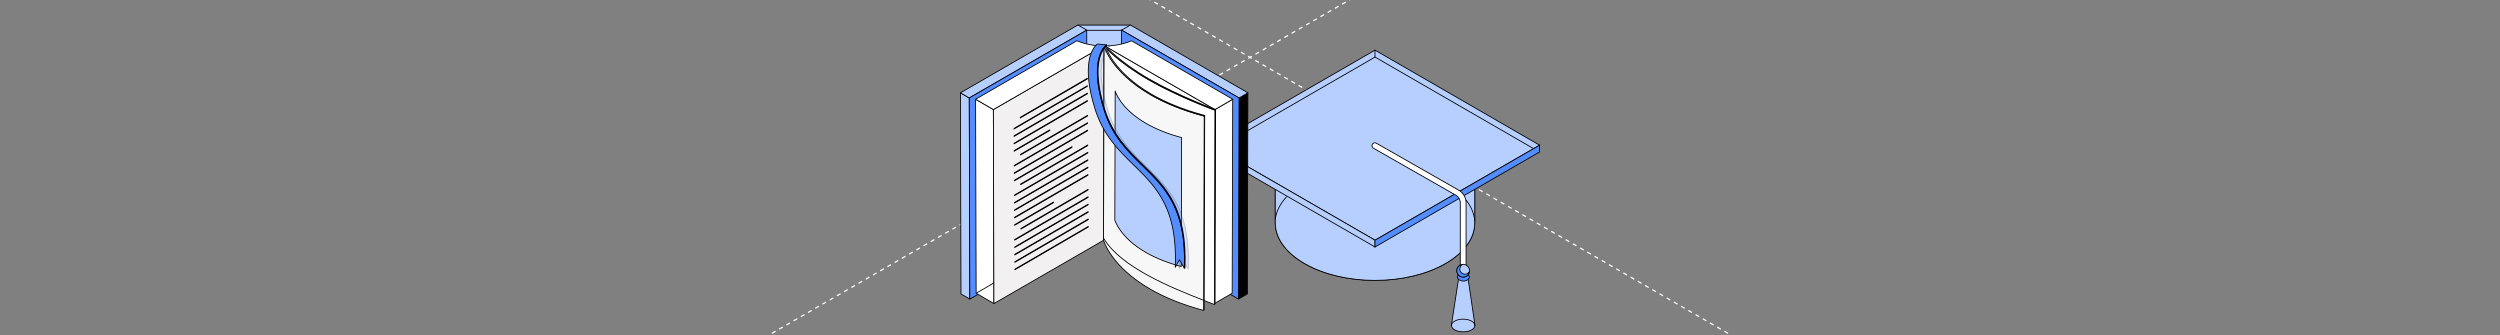 <?xml version="1.0" encoding="UTF-8"?> <svg xmlns="http://www.w3.org/2000/svg" width="1200" height="161" viewBox="0 0 1200 161" fill="none"><rect x="0" y="0" width="1200" height="161" fill="#808080" stroke="none"/><g clip-path="url(#clip0_6842_25939)"><path d="M-21 -330.957L1220.63 385.812" stroke="white" stroke-width="0.6" stroke-linejoin="round" stroke-dasharray="2 2"></path><path d="M1221 -330.957L-20.626 385.812" stroke="white" stroke-width="0.6" stroke-linejoin="round" stroke-dasharray="2 2"></path><path d="M707.882 106.919V69.929H707.872C707.983 62.772 703.318 55.594 693.858 50.132C675.16 39.336 644.843 39.336 626.143 50.132C616.684 55.594 612.018 62.772 612.129 69.929H612.126V106.777C612.052 113.907 616.72 121.05 626.143 126.491C644.842 137.287 675.158 137.287 693.858 126.491C703.187 121.105 707.859 114.05 707.88 106.992H707.881V106.968C707.882 106.952 707.882 106.936 707.882 106.919Z" fill="#B6CFFF" stroke="black" stroke-width="0.4" stroke-miterlimit="10"></path><path d="M707.882 106.919V69.929H707.872C707.983 62.772 703.318 55.594 693.858 50.132C675.16 39.336 644.843 39.336 626.143 50.132C616.684 55.594 612.018 62.772 612.129 69.929H612.126V106.777C612.052 113.907 616.72 121.05 626.143 126.491C644.842 137.287 675.158 137.287 693.858 126.491C703.187 121.105 707.859 114.05 707.88 106.992H707.881V106.968C707.882 106.952 707.882 106.936 707.882 106.919Z" fill="#B6CFFF" stroke="black" stroke-width="0.4" stroke-miterlimit="10"></path><path d="M659.999 24.07L581 69.681L660 115.292L739 69.682L659.999 24.07Z" fill="#B6CFFF" stroke="black" stroke-width="0.4" stroke-miterlimit="10"></path><path d="M581 69.68V72.938L660 118.548V115.291L581 69.68Z" fill="#B6CFFF" stroke="black" stroke-width="0.4" stroke-miterlimit="10"></path><path d="M739 69.684L738.999 72.941L660 118.551V115.294L739 69.684Z" fill="#548DFF" stroke="black" stroke-width="0.4" stroke-miterlimit="10"></path><path d="M704.574 133C703.658 133.681 701.291 133.733 700.233 133L696.68 156.014C696.68 160.358 707.966 160.358 707.966 156.014L704.574 133Z" fill="#B6CFFF" stroke="black" stroke-width="0.4" stroke-miterlimit="10"></path><path d="M702.434 134.921C701.667 134.921 700.888 134.662 700.138 134.141C699.506 133.704 699.35 132.838 699.786 132.209C700.222 131.577 701.089 131.419 701.719 131.857C702.315 132.27 702.647 132.184 703.05 131.886C703.665 131.427 704.536 131.555 704.994 132.169C705.453 132.784 705.326 133.654 704.711 134.113C703.989 134.652 703.216 134.921 702.434 134.921Z" fill="#548DFF" stroke="black" stroke-width="0.4" stroke-miterlimit="10"></path><path d="M702.322 131.339C701.555 131.339 700.933 130.717 700.933 129.949V97.333C700.933 95.844 700.129 94.461 698.836 93.723L659.248 71.137C658.582 70.755 658.35 69.908 658.73 69.241C659.11 68.575 659.958 68.341 660.624 68.723L700.213 91.309C702.371 92.54 703.711 94.849 703.711 97.332V129.948C703.712 130.717 703.09 131.339 702.322 131.339Z" fill="white" stroke="black" stroke-width="0.4" stroke-miterlimit="10"></path><path d="M699.273 129.952C699.273 128.268 700.639 126.902 702.323 126.902C704.007 126.902 705.373 128.268 705.373 129.952C705.373 131.636 704.007 133.002 702.323 133.002C700.639 133.002 699.273 131.636 699.273 129.952Z" fill="#B6CFFF" stroke="black" stroke-width="0.4" stroke-miterlimit="10"></path><path d="M705.355 130.125C705.184 130.856 703.683 132.249 701.962 131.284C700.119 130.252 700.472 127.898 701.902 126.945C700.419 127.151 699.273 128.412 699.273 129.952C699.273 131.636 700.639 133.002 702.323 133.002C703.948 133.002 705.264 131.727 705.355 130.125Z" fill="#548DFF" stroke="black" stroke-width="0.4" stroke-miterlimit="10"></path><path d="M735.845 71.184L659.999 27.395L584.051 71.243" stroke="black" stroke-width="0.4" stroke-miterlimit="10" stroke-linecap="round"></path><path d="M660 27.405V24.086" stroke="black" stroke-width="0.4" stroke-miterlimit="10" stroke-linecap="round"></path><path d="M696.695 156.257C696.695 154.564 699.21 153.191 702.311 153.191C705.413 153.191 707.928 154.564 707.928 156.257" stroke="black" stroke-width="0.4" stroke-miterlimit="10" stroke-linecap="round"></path><path d="M703.781 96.106C706.155 99.144 707.585 102.475 707.861 105.978" stroke="black" stroke-width="0.4" stroke-miterlimit="10" stroke-linecap="round"></path><path d="M612.172 105.022C612.701 101.239 614.58 97.673 617.533 94.481" stroke="black" stroke-width="0.4" stroke-miterlimit="10" stroke-linecap="round"></path><path d="M517.375 12.043H542.616V109.195H517.375V12.043Z" fill="#B6CFFF" stroke="black" stroke-width="0.4" stroke-miterlimit="10" stroke-linecap="round" stroke-linejoin="round"></path><path d="M519.355 14.551H540.632V111.705H519.355V14.551Z" fill="#B6CFFF" stroke="black" stroke-width="0.4" stroke-miterlimit="10" stroke-linecap="round" stroke-linejoin="round"></path><path d="M465.519 143.561L461.275 141.095L461 44.555L465.245 47.021L465.519 143.561Z" fill="#B6CFFF" stroke="black" stroke-width="0.4" stroke-miterlimit="10" stroke-linecap="round" stroke-linejoin="round"></path><path d="M465.245 47.022L461 44.556L517.389 12L521.631 14.466L465.245 47.022Z" fill="#B6CFFF" stroke="black" stroke-width="0.4" stroke-miterlimit="10" stroke-linecap="round" stroke-linejoin="round"></path><path d="M521.633 14.465L521.906 111.006L465.52 143.561L465.246 47.021L521.633 14.465Z" fill="#548DFF" stroke="black" stroke-width="0.4" stroke-miterlimit="10" stroke-linecap="round" stroke-linejoin="round"></path><path d="M594.741 47.021L598.987 44.555L598.714 141.094L594.469 143.561L594.741 47.021Z" fill="black" stroke="black" stroke-width="0.4" stroke-miterlimit="10" stroke-linecap="round" stroke-linejoin="round"></path><path d="M538.359 14.466L542.603 12L598.991 44.556L594.746 47.022L538.359 14.466Z" fill="#B6CFFF" stroke="black" stroke-width="0.4" stroke-miterlimit="10" stroke-linecap="round" stroke-linejoin="round"></path><path d="M594.744 47.021L594.471 143.561L538.082 111.006L538.357 14.465L594.744 47.021Z" fill="#548DFF" stroke="black" stroke-width="0.4" stroke-miterlimit="10" stroke-linecap="round" stroke-linejoin="round"></path><path d="M477.077 145.722L468.548 140.766L468.285 47.633L476.814 52.59L477.077 145.722Z" fill="white" stroke="black" stroke-width="0.4" stroke-miterlimit="10" stroke-linecap="round" stroke-linejoin="round"></path><path d="M529.902 22.055C529.831 22.06 529.773 22.053 529.715 22.046L476.812 52.589L477.076 145.721L530.296 114.994L530.033 22.023C529.992 22.036 529.95 22.053 529.902 22.055Z" fill="#F2F0F0" stroke="black" stroke-width="0.4" stroke-miterlimit="10" stroke-linecap="round" stroke-linejoin="round"></path><path d="M583.174 52.59L591.704 47.633L591.438 140.766L582.91 145.722L583.174 52.59Z" fill="white" stroke="black" stroke-width="0.4" stroke-miterlimit="10" stroke-linecap="round" stroke-linejoin="round"></path><path d="M530.148 21.973C530.084 22.001 530.02 22.022 529.952 22.031L529.688 114.992L582.91 145.719L583.172 52.587L530.148 21.973Z" fill="white" stroke="black" stroke-width="0.4" stroke-miterlimit="10" stroke-linecap="round" stroke-linejoin="round"></path><path d="M468.285 47.631L476.814 52.588L529.671 22.071C525.176 22.024 520.707 21.181 516.919 19.555L468.285 47.631Z" fill="white" stroke="black" stroke-width="0.4" stroke-miterlimit="10" stroke-linecap="round" stroke-linejoin="round"></path><path d="M591.705 47.63L543.122 19.582C539.327 21.207 534.842 22.044 530.324 22.075L583.175 52.587L591.705 47.63Z" fill="white" stroke="black" stroke-width="0.4" stroke-miterlimit="10" stroke-linecap="round" stroke-linejoin="round"></path><path d="M583.49 52.586L583.228 145.853L582.906 146.146L583.171 52.878L583.49 52.586Z" fill="#BFBFBF" stroke="black" stroke-width="0.4" stroke-miterlimit="10" stroke-linecap="round" stroke-linejoin="round"></path><path d="M581.011 145.435C581.067 145.457 581.125 145.478 581.178 145.5C581.304 145.546 581.419 145.59 581.533 145.633C581.595 145.658 581.658 145.682 581.718 145.704C581.824 145.744 581.921 145.78 582.011 145.815C582.066 145.836 582.115 145.854 582.165 145.873C582.239 145.901 582.309 145.927 582.374 145.951C582.436 145.973 582.486 145.993 582.536 146.011C582.576 146.027 582.616 146.042 582.652 146.053C582.687 146.067 582.712 146.076 582.739 146.086C582.833 146.119 582.9 146.145 582.907 146.148L583.171 52.88C583.162 52.878 583.097 52.854 583.001 52.818C582.973 52.807 582.949 52.798 582.914 52.786C582.884 52.776 582.844 52.761 582.808 52.747C582.754 52.727 582.693 52.705 582.628 52.68C582.579 52.662 582.524 52.642 582.47 52.621C582.394 52.593 582.313 52.563 582.227 52.53C582.172 52.508 582.112 52.486 582.05 52.463C581.93 52.417 581.8 52.368 581.66 52.314C581.624 52.301 581.586 52.288 581.55 52.273C581.379 52.208 581.196 52.138 581 52.063C580.976 52.053 580.953 52.045 580.928 52.036C580.47 51.861 579.954 51.659 579.378 51.432C579.013 51.288 578.623 51.135 578.214 50.973C578.197 50.967 578.181 50.959 578.167 50.953C577.348 50.626 576.448 50.263 575.482 49.863C575.446 49.848 575.408 49.833 575.37 49.818C574.933 49.638 574.482 49.45 574.017 49.256C573.959 49.231 573.901 49.207 573.842 49.182C573.345 48.974 572.835 48.758 572.312 48.535C572.254 48.512 572.194 48.485 572.136 48.46C571.68 48.266 571.212 48.063 570.739 47.858C570.625 47.809 570.515 47.76 570.4 47.711C569.862 47.477 569.317 47.237 568.762 46.991C568.734 46.976 568.7 46.963 568.671 46.95C568.157 46.721 567.633 46.486 567.104 46.246C566.96 46.181 566.814 46.115 566.668 46.048C566.161 45.818 565.649 45.582 565.133 45.344C565.066 45.313 565.003 45.282 564.937 45.253C564.37 44.989 563.797 44.719 563.22 44.445C563.065 44.373 562.909 44.297 562.755 44.224C562.28 43.997 561.803 43.767 561.323 43.533C561.196 43.471 561.068 43.41 560.942 43.348C560.36 43.062 559.775 42.773 559.19 42.48C559.049 42.408 558.908 42.336 558.766 42.265C558.294 42.027 557.822 41.785 557.35 41.541C557.191 41.459 557.033 41.377 556.875 41.294C556.29 40.992 555.706 40.684 555.125 40.372C555.02 40.316 554.916 40.259 554.812 40.204C554.317 39.937 553.823 39.667 553.331 39.396C553.171 39.307 553.012 39.219 552.852 39.13C552.265 38.803 551.682 38.474 551.105 38.141C536.719 29.835 530.161 22.305 530.092 22.23L529.828 115.499C529.897 115.573 536.455 123.102 550.842 131.408C551.418 131.741 552 132.07 552.584 132.396C552.747 132.486 552.91 132.575 553.073 132.665C553.558 132.934 554.045 133.2 554.533 133.462C554.645 133.522 554.754 133.583 554.868 133.643C555.444 133.951 556.023 134.255 556.601 134.558C556.77 134.644 556.939 134.731 557.108 134.818C557.56 135.052 558.014 135.284 558.467 135.514C558.628 135.593 558.786 135.676 558.947 135.756C559.515 136.04 560.083 136.322 560.648 136.6C560.814 136.68 560.977 136.759 561.142 136.839C561.571 137.048 561.999 137.254 562.425 137.458C562.62 137.551 562.814 137.645 563.008 137.737C563.55 137.994 564.089 138.248 564.625 138.497C564.78 138.57 564.932 138.638 565.084 138.711C565.494 138.899 565.899 139.086 566.303 139.27C566.519 139.368 566.735 139.466 566.947 139.563C567.33 139.736 567.708 139.905 568.083 140.073C568.318 140.178 568.552 140.283 568.785 140.384C569.194 140.566 569.599 140.743 569.997 140.918C570.226 141.019 570.45 141.116 570.676 141.213C570.969 141.339 571.254 141.464 571.538 141.585C571.755 141.678 571.972 141.771 572.183 141.863C572.602 142.04 573.01 142.214 573.412 142.382C573.645 142.48 573.871 142.573 574.099 142.668C574.323 142.761 574.543 142.854 574.76 142.943C574.981 143.034 575.202 143.128 575.417 143.214C575.671 143.319 575.914 143.418 576.156 143.516C576.489 143.653 576.808 143.782 577.121 143.908C577.273 143.97 577.426 144.031 577.571 144.089C577.799 144.181 578.021 144.27 578.238 144.355C578.329 144.393 578.415 144.427 578.503 144.462C578.706 144.541 578.92 144.627 579.11 144.702C579.62 144.903 580.08 145.081 580.499 145.243C580.507 145.246 580.517 145.251 580.525 145.253C580.699 145.314 580.858 145.376 581.011 145.435Z" fill="white" stroke="black" stroke-width="0.4" stroke-miterlimit="10" stroke-linecap="round" stroke-linejoin="round"></path><path d="M583.493 52.588L583.174 52.88C583.004 52.818 565.493 46.444 551.107 38.137C536.721 29.831 530.163 22.301 530.094 22.226L530.638 22.07C530.699 22.15 537.21 29.625 551.528 37.892C565.859 46.169 583.319 52.522 583.493 52.588Z" fill="white" stroke="black" stroke-width="0.4" stroke-miterlimit="10" stroke-linecap="round" stroke-linejoin="round"></path><path d="M578.264 55.418L577.999 148.685L577.746 149.001L578.013 55.733L578.264 55.418Z" fill="#B7B7B7" stroke="black" stroke-width="0.4" stroke-miterlimit="10" stroke-linecap="round" stroke-linejoin="round"></path><path d="M574.696 54.799C574.315 54.687 573.935 54.575 573.561 54.461C572.705 54.201 571.868 53.937 571.045 53.669C570.76 53.576 570.468 53.485 570.188 53.392C569.116 53.034 568.073 52.667 567.056 52.295C566.811 52.206 566.577 52.113 566.334 52.022C565.603 51.749 564.887 51.472 564.185 51.191C563.516 50.924 562.867 50.651 562.224 50.379C561.784 50.193 561.338 50.008 560.91 49.819C560.264 49.535 559.642 49.245 559.019 48.955C558.631 48.774 558.232 48.595 557.853 48.411C557.19 48.092 556.558 47.768 555.927 47.443C555.621 47.285 555.3 47.13 555.001 46.971C554.085 46.486 553.2 46 552.35 45.508C533.463 34.604 530.006 22.228 529.958 22.059L529.695 115.327C529.743 115.494 533.2 127.872 552.085 138.775C552.934 139.266 553.819 139.753 554.733 140.236C555.043 140.4 555.378 140.564 555.699 140.728C556.317 141.045 556.935 141.362 557.58 141.674C557.973 141.863 558.385 142.05 558.788 142.237C559.398 142.522 560.007 142.805 560.641 143.084C561.074 143.274 561.523 143.46 561.968 143.648C562.613 143.92 563.26 144.192 563.929 144.46C564.09 144.525 564.239 144.591 564.402 144.656C564.939 144.867 565.499 145.073 566.051 145.28C566.302 145.374 566.543 145.47 566.797 145.563C567.813 145.934 568.855 146.301 569.926 146.659C570.201 146.749 570.487 146.838 570.765 146.93C571.596 147.202 572.442 147.469 573.306 147.73C573.674 147.842 574.047 147.952 574.421 148.061C574.751 148.159 575.069 148.259 575.404 148.354C576.176 148.574 576.955 148.79 577.751 149L578.017 55.732C576.879 55.431 575.782 55.116 574.696 54.799Z" fill="#F7F7F7" stroke="black" stroke-width="0.4" stroke-miterlimit="10" stroke-linecap="round" stroke-linejoin="round"></path><path d="M564.972 65.419C564.72 65.345 564.469 65.272 564.22 65.195C563.652 65.025 563.096 64.849 562.548 64.67C562.36 64.609 562.168 64.548 561.982 64.487C561.269 64.248 560.577 64.007 559.902 63.758C559.739 63.699 559.585 63.637 559.425 63.577C558.939 63.397 558.464 63.213 557.999 63.027C557.554 62.849 557.125 62.67 556.698 62.487C556.407 62.365 556.11 62.241 555.826 62.117C555.397 61.928 554.984 61.736 554.571 61.543C554.312 61.423 554.048 61.303 553.798 61.182C553.357 60.971 552.937 60.756 552.518 60.541C552.314 60.436 552.103 60.333 551.903 60.228C551.297 59.908 550.708 59.584 550.144 59.258C537.614 52.023 535.318 43.81 535.287 43.699L535.113 105.582C535.144 105.695 537.44 113.907 549.967 121.142C550.532 121.467 551.121 121.791 551.726 122.111C551.933 122.221 552.155 122.328 552.367 122.437C552.775 122.648 553.186 122.857 553.613 123.066C553.875 123.192 554.15 123.315 554.417 123.439C554.819 123.627 555.225 123.815 555.644 124C555.933 124.127 556.232 124.251 556.526 124.375C556.954 124.555 557.383 124.736 557.827 124.914C557.936 124.956 558.033 125.001 558.14 125.044C558.497 125.183 558.869 125.32 559.235 125.457C559.4 125.521 559.562 125.583 559.729 125.645C560.406 125.892 561.097 126.135 561.807 126.372C561.989 126.434 562.178 126.491 562.364 126.552C562.914 126.732 563.476 126.909 564.048 127.084C564.294 127.158 564.539 127.23 564.788 127.303C565.006 127.368 565.218 127.434 565.439 127.499C565.951 127.643 566.47 127.785 566.997 127.926L567.172 66.042C566.419 65.84 565.694 65.631 564.972 65.419Z" fill="#B6CFFF" stroke="black" stroke-width="0.4" stroke-miterlimit="10" stroke-linecap="round" stroke-linejoin="round"></path><path d="M530.559 22.004C530.601 22.171 534.04 34.443 552.77 45.256C559.266 49.007 567.601 52.58 578.271 55.415L578.018 55.729C567.288 52.88 558.887 49.279 552.353 45.506C533.466 34.602 530.009 22.226 529.961 22.056L530.559 22.004Z" fill="white" stroke="black" stroke-width="0.4" stroke-miterlimit="10" stroke-linecap="round" stroke-linejoin="round"></path><path d="M522.368 108.68L522.371 108.979L487.141 129.479L487.141 129.181L522.368 108.68Z" fill="#1B2431" stroke="black" stroke-width="0.4" stroke-miterlimit="10" stroke-linecap="round" stroke-linejoin="round"></path><path d="M522.347 105.117L522.353 105.427L487.125 125.927V125.617L522.347 105.117Z" fill="#1B2431" stroke="black" stroke-width="0.4" stroke-miterlimit="10" stroke-linecap="round" stroke-linejoin="round"></path><path d="M522.321 101.566L522.326 101.876L487.1 122.376L487.098 122.064L522.321 101.566Z" fill="#1B2431" stroke="black" stroke-width="0.4" stroke-miterlimit="10" stroke-linecap="round" stroke-linejoin="round"></path><path d="M522.299 98.012L522.3 98.312L487.077 118.81L487.074 118.512L522.299 98.012Z" fill="#1B2431" stroke="black" stroke-width="0.4" stroke-miterlimit="10" stroke-linecap="round" stroke-linejoin="round"></path><path d="M522.28 94.453V94.762L487.055 115.263V114.953L522.28 94.453Z" fill="#1B2431" stroke="black" stroke-width="0.4" stroke-miterlimit="10" stroke-linecap="round" stroke-linejoin="round"></path><path d="M522.256 90.898V91.21L490.039 109.959L490.035 109.65L522.256 90.898Z" fill="#1B2431" stroke="black" stroke-width="0.4" stroke-miterlimit="10" stroke-linecap="round" stroke-linejoin="round"></path><path d="M505.66 96.996V97.306L487.01 108.159L487.008 107.85L505.66 96.996Z" fill="#1B2431" stroke="black" stroke-width="0.4" stroke-miterlimit="10" stroke-linecap="round" stroke-linejoin="round"></path><path d="M522.209 83.789L522.212 84.097L486.984 104.599V104.288L522.209 83.789Z" fill="#1B2431" stroke="black" stroke-width="0.4" stroke-miterlimit="10" stroke-linecap="round" stroke-linejoin="round"></path><path d="M522.187 80.238L522.19 80.546L486.965 101.046L486.961 100.736L522.187 80.238Z" fill="#1B2431" stroke="black" stroke-width="0.4" stroke-miterlimit="10" stroke-linecap="round" stroke-linejoin="round"></path><path d="M522.164 76.684L522.168 76.993L486.943 97.493L486.941 97.185L522.164 76.684Z" fill="#1B2431" stroke="black" stroke-width="0.4" stroke-miterlimit="10" stroke-linecap="round" stroke-linejoin="round"></path><path d="M522.144 73.121V73.431L486.922 93.931V93.621L522.144 73.121Z" fill="#1B2431" stroke="black" stroke-width="0.4" stroke-miterlimit="10" stroke-linecap="round" stroke-linejoin="round"></path><path d="M522.122 69.57L522.123 69.878L489.908 88.629L489.902 88.32L522.122 69.57Z" fill="#1B2431" stroke="black" stroke-width="0.4" stroke-miterlimit="10" stroke-linecap="round" stroke-linejoin="round"></path><path d="M514.568 70.402L514.571 70.712L486.875 86.828V86.519L514.568 70.402Z" fill="#1B2431" stroke="black" stroke-width="0.4" stroke-miterlimit="10" stroke-linecap="round" stroke-linejoin="round"></path><path d="M522.074 62.457L522.077 62.767L486.852 83.267V82.958L522.074 62.457Z" fill="#1B2431" stroke="black" stroke-width="0.4" stroke-miterlimit="10" stroke-linecap="round" stroke-linejoin="round"></path><path d="M522.053 58.906L522.055 59.214L486.828 79.716V79.404L522.053 58.906Z" fill="#1B2431" stroke="black" stroke-width="0.4" stroke-miterlimit="10" stroke-linecap="round" stroke-linejoin="round"></path><path d="M522.032 55.352L522.036 55.662L489.817 74.414L489.812 74.103L522.032 55.352Z" fill="#1B2431" stroke="black" stroke-width="0.4" stroke-miterlimit="10" stroke-linecap="round" stroke-linejoin="round"></path><path d="M503.924 62.316L503.926 62.622L486.786 72.6L486.781 72.29L503.924 62.316Z" fill="#1B2431" stroke="black" stroke-width="0.4" stroke-miterlimit="10" stroke-linecap="round" stroke-linejoin="round"></path><path d="M521.989 48.238V48.55L486.762 69.048V68.739L521.989 48.238Z" fill="#1B2431" stroke="black" stroke-width="0.4" stroke-miterlimit="10" stroke-linecap="round" stroke-linejoin="round"></path><path d="M521.967 44.691V45.001L486.742 65.501V65.19L521.967 44.691Z" fill="#1B2431" stroke="black" stroke-width="0.4" stroke-miterlimit="10" stroke-linecap="round" stroke-linejoin="round"></path><path d="M521.946 41.137V41.436L486.719 61.935V61.636L521.946 41.137Z" fill="#1B2431" stroke="black" stroke-width="0.4" stroke-miterlimit="10" stroke-linecap="round" stroke-linejoin="round"></path><path d="M521.924 37.574V37.886L489.707 56.635V56.324L521.924 37.574Z" fill="#1B2431" stroke="black" stroke-width="0.4" stroke-miterlimit="10" stroke-linecap="round" stroke-linejoin="round"></path><path opacity="0.2" d="M531.728 52.829C531.389 51.723 531.084 50.645 530.801 49.585C530.774 49.481 530.74 49.374 530.713 49.27C530.448 48.266 530.213 47.286 529.996 46.322C529.959 46.156 529.92 45.987 529.882 45.823C529.797 45.417 529.716 45.02 529.638 44.622C529.595 44.406 529.547 44.184 529.507 43.969C529.394 43.367 529.289 42.772 529.199 42.189C529.195 42.169 529.194 42.151 529.19 42.132C529.064 41.326 528.965 40.543 528.878 39.773C528.861 39.614 528.841 39.453 528.825 39.296C528.762 38.687 528.711 38.088 528.674 37.501C528.663 37.331 528.659 37.166 528.654 36.999C528.634 36.639 528.62 36.278 528.611 35.927C528.606 35.679 528.606 35.44 528.605 35.197C528.604 34.975 528.602 34.748 528.606 34.528C528.609 34.243 528.622 33.964 528.633 33.686C528.639 33.532 528.643 33.377 528.654 33.224C528.673 32.864 528.7 32.51 528.732 32.16C528.738 32.105 528.741 32.048 528.747 31.995C528.788 31.587 528.837 31.189 528.893 30.798C528.906 30.714 528.92 30.632 528.935 30.548C528.982 30.251 529.031 29.956 529.088 29.668C529.115 29.528 529.146 29.392 529.176 29.256C529.24 28.962 529.299 28.669 529.374 28.387C529.439 28.133 529.509 27.892 529.58 27.656C529.696 27.268 529.821 26.907 529.947 26.565C529.975 26.49 530.003 26.415 530.033 26.341C530.123 26.111 530.214 25.889 530.309 25.681C530.327 25.64 530.344 25.596 530.361 25.556C530.476 25.309 530.59 25.082 530.705 24.866C530.731 24.811 530.761 24.764 530.788 24.713C530.878 24.547 530.97 24.389 531.061 24.242C531.089 24.192 531.12 24.142 531.148 24.095C531.261 23.917 531.373 23.747 531.484 23.594C531.6 23.429 531.713 23.284 531.825 23.145C531.86 23.103 531.894 23.063 531.929 23.024C532.003 22.937 532.075 22.854 532.142 22.78C532.178 22.739 532.216 22.701 532.25 22.663C532.318 22.592 532.383 22.528 532.444 22.469C532.468 22.445 532.495 22.418 532.518 22.396C532.598 22.323 532.673 22.259 532.734 22.205C532.759 22.185 532.779 22.17 532.801 22.152C532.831 22.128 532.862 22.104 532.885 22.085C532.907 22.07 532.925 22.058 532.941 22.046C532.956 22.035 532.974 22.022 532.983 22.015C532.999 22.006 533.014 21.995 533.019 21.994L528.665 21.559C528.662 21.561 528.655 21.567 528.642 21.575C528.64 21.575 528.638 21.578 528.636 21.579C528.621 21.588 528.603 21.602 528.579 21.618C528.564 21.629 528.553 21.637 528.537 21.649C528.504 21.672 528.466 21.703 528.426 21.735C528.412 21.745 528.405 21.752 528.39 21.763C528.389 21.765 528.387 21.768 528.386 21.769C528.318 21.823 528.246 21.887 528.163 21.965C528.142 21.985 528.118 22.009 528.097 22.03C528.034 22.09 527.966 22.156 527.897 22.233C527.875 22.252 527.864 22.264 527.842 22.286C527.825 22.304 527.806 22.328 527.79 22.349C527.722 22.422 527.651 22.502 527.58 22.586C527.542 22.629 527.508 22.669 527.47 22.717C527.358 22.852 527.247 22.997 527.13 23.161C527.019 23.315 526.909 23.483 526.798 23.66C526.766 23.709 526.735 23.762 526.702 23.815C526.615 23.96 526.526 24.114 526.436 24.275C526.408 24.33 526.378 24.381 526.35 24.436C526.235 24.651 526.12 24.882 526.007 25.125C525.992 25.16 525.977 25.2 525.959 25.238C525.863 25.454 525.769 25.681 525.675 25.921C525.658 25.958 525.645 25.992 525.629 26.031C525.618 26.059 525.609 26.095 525.598 26.125C525.467 26.474 525.339 26.843 525.22 27.239C525.217 27.25 525.213 27.261 525.21 27.271C525.144 27.491 525.082 27.72 525.019 27.956C524.986 28.09 524.952 28.225 524.921 28.361C524.888 28.5 524.86 28.644 524.832 28.785C524.796 28.944 524.76 29.101 524.729 29.263C524.72 29.31 524.708 29.354 524.7 29.403C524.663 29.598 524.634 29.799 524.602 29.998C524.582 30.128 524.556 30.257 524.536 30.391C524.535 30.407 524.531 30.424 524.529 30.44C524.479 30.791 524.435 31.148 524.398 31.51C524.4 31.518 524.397 31.527 524.396 31.535C524.384 31.666 524.375 31.801 524.366 31.936C524.345 32.174 524.32 32.411 524.305 32.653C524.304 32.688 524.303 32.725 524.301 32.762C524.29 32.961 524.284 33.165 524.277 33.368C524.269 33.546 524.258 33.723 524.254 33.905C524.252 33.959 524.254 34.013 524.255 34.065C524.249 34.328 524.251 34.596 524.252 34.864C524.253 35.022 524.247 35.172 524.252 35.333C524.252 35.377 524.256 35.425 524.256 35.469C524.264 35.885 524.283 36.309 524.308 36.739C524.312 36.828 524.312 36.915 524.317 37.006C524.317 37.018 524.32 37.032 524.32 37.044C524.357 37.649 524.411 38.269 524.476 38.899C524.481 38.953 524.481 39.004 524.488 39.057C524.5 39.135 524.512 39.218 524.519 39.295C524.607 40.08 524.708 40.881 524.837 41.704C524.839 41.718 524.842 41.729 524.842 41.744C524.844 41.748 524.845 41.753 524.846 41.759C524.941 42.351 525.046 42.956 525.161 43.568C525.193 43.736 525.231 43.913 525.264 44.083C525.346 44.518 525.437 44.954 525.532 45.396C525.549 45.472 525.561 45.548 525.578 45.624C525.597 45.711 525.625 45.804 525.645 45.891C525.859 46.859 526.098 47.843 526.366 48.851C526.39 48.944 526.417 49.038 526.44 49.13C526.725 50.194 527.034 51.28 527.374 52.39C527.375 52.396 527.377 52.401 527.378 52.407C531.329 65.278 538.74 72.517 545.905 79.517C546.288 79.89 546.668 80.263 547.048 80.635C547.18 80.764 547.309 80.893 547.441 81.02C547.724 81.299 548.005 81.578 548.286 81.856C548.426 81.994 548.565 82.131 548.704 82.271C549.021 82.587 549.339 82.906 549.653 83.225C549.736 83.309 549.819 83.394 549.902 83.479C550.287 83.871 550.67 84.266 551.052 84.666C551.161 84.78 551.268 84.896 551.376 85.012C551.656 85.308 551.931 85.604 552.206 85.902C552.334 86.042 552.464 86.182 552.591 86.323C552.868 86.629 553.143 86.94 553.416 87.251C553.519 87.368 553.623 87.483 553.724 87.601C554.087 88.023 554.448 88.449 554.803 88.882C554.88 88.978 554.956 89.075 555.032 89.171C555.312 89.518 555.588 89.865 555.861 90.221C555.978 90.37 556.088 90.52 556.204 90.67C556.451 90.997 556.693 91.329 556.934 91.666C557.036 91.809 557.138 91.949 557.24 92.093C557.57 92.565 557.898 93.043 558.215 93.534C558.241 93.576 558.267 93.624 558.295 93.666C558.585 94.115 558.867 94.573 559.142 95.039C559.236 95.199 559.33 95.361 559.424 95.523C559.639 95.896 559.849 96.273 560.057 96.656C560.148 96.826 560.241 96.996 560.33 97.168C560.574 97.636 560.814 98.113 561.047 98.598C561.083 98.68 561.124 98.756 561.161 98.835C561.427 99.4 561.682 99.98 561.929 100.571C562 100.736 562.065 100.911 562.134 101.081C562.314 101.522 562.487 101.97 562.655 102.428C562.729 102.63 562.803 102.833 562.877 103.037C563.048 103.526 563.213 104.025 563.375 104.532C563.425 104.691 563.478 104.845 563.528 105.008C563.697 105.563 563.858 106.131 564.014 106.711C564.027 106.763 564.042 106.813 564.055 106.864C564.222 107.5 564.378 108.152 564.526 108.815C564.619 109.227 564.705 109.65 564.79 110.073C564.824 110.249 564.864 110.422 564.898 110.602C565.014 111.208 565.121 111.827 565.218 112.458C565.368 113.415 565.496 114.41 565.608 115.423C565.632 115.645 565.658 115.868 565.68 116.094C565.778 117.06 565.862 118.045 565.927 119.067C565.932 119.208 565.938 119.357 565.946 119.497C565.996 120.411 566.03 121.349 566.053 122.308C566.06 122.641 566.069 122.97 566.073 123.308C566.076 123.543 566.076 123.782 566.078 124.019C566.08 124.567 566.078 125.125 566.07 125.689C566.067 125.917 566.066 126.144 566.062 126.375C566.045 127.158 566.025 127.952 565.99 128.762L568.004 125.164L570.342 129.198C570.372 128.501 570.393 127.816 570.408 127.143L570.404 127.142H570.408C570.411 127.047 570.409 126.957 570.411 126.864C570.417 126.582 570.421 126.304 570.424 126.025C570.431 125.518 570.432 125.015 570.431 124.521C570.429 124.241 570.427 123.964 570.424 123.688C570.422 123.526 570.424 123.36 570.422 123.2C570.419 123.06 570.408 122.932 570.406 122.792C570.384 121.793 570.348 120.816 570.292 119.866C570.287 119.783 570.289 119.691 570.283 119.608C570.281 119.581 570.277 119.554 570.274 119.526C570.212 118.492 570.127 117.491 570.028 116.512C570.019 116.416 570.014 116.31 570.005 116.213C569.99 116.1 569.972 115.994 569.96 115.877C569.846 114.859 569.721 113.864 569.57 112.906C569.568 112.891 569.566 112.878 569.564 112.863C569.465 112.243 569.36 111.635 569.247 111.039C569.217 110.879 569.182 110.729 569.151 110.571C569.07 110.163 568.99 109.751 568.901 109.352C568.894 109.314 568.88 109.279 568.875 109.241C568.728 108.581 568.572 107.936 568.409 107.307C568.387 107.235 568.368 107.165 568.349 107.093C568.197 106.539 568.044 105.992 567.883 105.46C567.869 105.417 567.856 105.369 567.844 105.325C567.803 105.187 567.753 105.061 567.711 104.925C567.556 104.441 567.399 103.961 567.233 103.495C567.157 103.276 567.077 103.059 566.999 102.843C566.837 102.404 566.67 101.972 566.497 101.548C566.425 101.365 566.352 101.177 566.276 100.996C566.031 100.412 565.781 99.839 565.518 99.282C565.471 99.183 565.422 99.089 565.375 98.99C565.153 98.525 564.924 98.066 564.687 97.619C564.593 97.435 564.496 97.256 564.399 97.074C564.198 96.703 563.992 96.337 563.785 95.975C563.686 95.805 563.59 95.633 563.49 95.467C563.221 95.015 562.944 94.569 562.664 94.131C562.63 94.076 562.596 94.02 562.561 93.965C562.245 93.478 561.921 93.004 561.593 92.535C561.489 92.386 561.385 92.243 561.282 92.098C561.043 91.763 560.8 91.434 560.556 91.11C560.44 90.959 560.329 90.806 560.212 90.657C559.94 90.303 559.664 89.954 559.383 89.609C559.308 89.514 559.231 89.416 559.153 89.321C558.798 88.886 558.435 88.458 558.07 88.034C557.973 87.924 557.875 87.814 557.778 87.702C557.499 87.383 557.219 87.067 556.935 86.755C556.812 86.619 556.69 86.484 556.566 86.351C556.281 86.041 555.993 85.731 555.704 85.426C555.606 85.323 555.51 85.219 555.412 85.116C555.025 84.712 554.637 84.31 554.246 83.911C554.179 83.84 554.109 83.772 554.043 83.703C553.71 83.368 553.375 83.03 553.041 82.697C552.915 82.571 552.785 82.441 552.656 82.315C552.36 82.02 552.064 81.728 551.765 81.434C551.649 81.32 551.534 81.208 551.419 81.094C551.032 80.715 550.643 80.335 550.254 79.955C543.092 72.957 535.681 65.718 531.73 52.846C531.73 52.835 531.729 52.831 531.728 52.829Z" fill="#548DFF" stroke="black" stroke-width="0.4" stroke-miterlimit="10" stroke-linecap="round" stroke-linejoin="round"></path><path d="M529.854 52.379C529.515 51.273 529.21 50.196 528.927 49.137C528.9 49.032 528.867 48.924 528.839 48.822C528.574 47.816 528.34 46.836 528.122 45.874C528.085 45.708 528.046 45.537 528.009 45.373C527.923 44.968 527.843 44.57 527.764 44.173C527.72 43.956 527.673 43.735 527.633 43.519C527.52 42.917 527.415 42.322 527.325 41.739C527.321 41.721 527.32 41.701 527.316 41.683C527.19 40.876 527.091 40.094 527.004 39.324C526.987 39.163 526.967 39.004 526.95 38.846C526.888 38.237 526.836 37.637 526.799 37.052C526.789 36.882 526.785 36.717 526.779 36.549C526.759 36.189 526.744 35.828 526.735 35.477C526.731 35.231 526.731 34.99 526.73 34.749C526.729 34.525 526.726 34.3 526.731 34.078C526.735 33.794 526.747 33.515 526.758 33.236C526.764 33.081 526.769 32.927 526.779 32.773C526.798 32.414 526.825 32.061 526.857 31.71C526.863 31.656 526.866 31.598 526.872 31.544C526.912 31.137 526.962 30.738 527.019 30.346C527.031 30.262 527.045 30.182 527.059 30.097C527.107 29.799 527.155 29.505 527.213 29.217C527.24 29.078 527.271 28.941 527.302 28.803C527.364 28.511 527.424 28.219 527.499 27.936C527.564 27.682 527.633 27.44 527.705 27.204C527.821 26.816 527.946 26.455 528.072 26.114C528.101 26.039 528.128 25.963 528.157 25.89C528.247 25.659 528.339 25.438 528.434 25.229C528.452 25.188 528.469 25.144 528.486 25.105C528.601 24.858 528.715 24.63 528.829 24.413C528.857 24.36 528.886 24.313 528.913 24.262C529.003 24.095 529.094 23.938 529.186 23.79C529.215 23.74 529.244 23.691 529.274 23.645C529.386 23.465 529.499 23.294 529.609 23.143C529.725 22.977 529.838 22.832 529.95 22.694C529.985 22.651 530.02 22.613 530.054 22.572C530.127 22.485 530.2 22.402 530.267 22.328C530.303 22.289 530.341 22.249 530.375 22.212C530.443 22.141 530.508 22.077 530.569 22.017C530.594 21.993 530.62 21.966 530.644 21.943C530.724 21.87 530.799 21.806 530.86 21.752C530.885 21.732 530.905 21.717 530.927 21.699C530.956 21.676 530.987 21.651 531.011 21.632C531.032 21.617 531.05 21.606 531.067 21.593C531.082 21.582 531.1 21.569 531.109 21.564C531.125 21.553 531.14 21.544 531.144 21.541L526.791 21.105C526.788 21.108 526.781 21.112 526.769 21.119C526.766 21.12 526.763 21.124 526.76 21.126C526.747 21.134 526.729 21.149 526.705 21.163C526.69 21.175 526.679 21.184 526.663 21.195C526.63 21.219 526.591 21.249 526.553 21.28C526.537 21.292 526.532 21.297 526.516 21.309C526.515 21.311 526.513 21.312 526.512 21.314C526.445 21.369 526.372 21.433 526.289 21.511C526.267 21.529 526.245 21.553 526.222 21.576C526.158 21.636 526.091 21.701 526.022 21.776C526.001 21.797 525.989 21.809 525.967 21.831C525.95 21.849 525.931 21.874 525.914 21.894C525.846 21.965 525.776 22.047 525.705 22.132C525.667 22.174 525.632 22.214 525.593 22.262C525.482 22.398 525.372 22.542 525.255 22.707C525.144 22.858 525.034 23.027 524.923 23.205C524.891 23.254 524.86 23.308 524.827 23.359C524.74 23.505 524.651 23.659 524.561 23.82C524.533 23.874 524.503 23.925 524.475 23.981C524.36 24.196 524.245 24.427 524.132 24.671C524.117 24.706 524.102 24.746 524.084 24.782C523.989 24.997 523.894 25.227 523.8 25.464C523.783 25.503 523.769 25.536 523.754 25.576C523.743 25.604 523.733 25.64 523.722 25.67C523.592 26.019 523.465 26.387 523.345 26.785C523.342 26.796 523.337 26.805 523.335 26.816C523.269 27.036 523.205 27.265 523.144 27.501C523.111 27.635 523.077 27.77 523.046 27.906C523.013 28.045 522.985 28.189 522.956 28.329C522.921 28.49 522.885 28.647 522.854 28.808C522.845 28.856 522.833 28.9 522.824 28.949C522.788 29.142 522.759 29.345 522.727 29.542C522.705 29.674 522.68 29.802 522.66 29.937C522.66 29.953 522.656 29.968 522.654 29.985C522.603 30.337 522.56 30.694 522.524 31.055C522.524 31.064 522.522 31.073 522.521 31.081C522.509 31.212 522.5 31.347 522.49 31.48C522.469 31.719 522.445 31.956 522.43 32.198C522.429 32.234 522.428 32.271 522.426 32.307C522.416 32.505 522.409 32.71 522.402 32.911C522.394 33.091 522.382 33.267 522.378 33.451C522.377 33.503 522.378 33.558 522.379 33.611C522.373 33.874 522.376 34.142 522.377 34.408C522.378 34.566 522.372 34.718 522.377 34.877C522.377 34.923 522.38 34.969 522.381 35.014C522.389 35.431 522.407 35.855 522.432 36.283C522.436 36.374 522.436 36.461 522.441 36.55C522.441 36.563 522.445 36.575 522.445 36.589C522.483 37.195 522.536 37.814 522.601 38.445C522.607 38.498 522.607 38.548 522.613 38.603C522.623 38.679 522.637 38.763 522.644 38.84C522.731 39.626 522.833 40.426 522.961 41.249C522.965 41.263 522.967 41.275 522.967 41.289C522.969 41.293 522.97 41.298 522.971 41.305C523.066 41.897 523.171 42.501 523.286 43.112C523.318 43.282 523.357 43.457 523.388 43.628C523.471 44.062 523.562 44.498 523.657 44.941C523.674 45.018 523.686 45.093 523.703 45.169C523.721 45.255 523.75 45.349 523.769 45.436C523.984 46.403 524.221 47.388 524.491 48.396C524.515 48.488 524.542 48.582 524.565 48.673C524.85 49.739 525.158 50.824 525.499 51.934C525.5 51.94 525.501 51.945 525.504 51.95C525.504 51.951 525.504 51.952 525.504 51.952C529.454 64.821 536.865 72.061 544.03 79.059C544.413 79.434 544.794 79.807 545.173 80.179C545.304 80.307 545.434 80.438 545.566 80.564C545.848 80.843 546.13 81.121 546.411 81.398C546.55 81.538 546.69 81.675 546.828 81.813C547.145 82.13 547.464 82.451 547.778 82.77C547.86 82.854 547.944 82.937 548.027 83.022C548.412 83.414 548.795 83.811 549.177 84.209C549.286 84.325 549.393 84.44 549.501 84.556C549.78 84.851 550.056 85.148 550.332 85.446C550.46 85.585 550.589 85.725 550.717 85.867C550.995 86.174 551.27 86.483 551.542 86.795C551.645 86.912 551.749 87.027 551.849 87.144C552.213 87.566 552.574 87.994 552.929 88.427C553.006 88.521 553.082 88.619 553.158 88.714C553.438 89.061 553.714 89.41 553.986 89.766C554.103 89.914 554.213 90.064 554.329 90.215C554.575 90.541 554.818 90.874 555.059 91.209C555.161 91.351 555.264 91.493 555.363 91.636C555.694 92.108 556.021 92.588 556.339 93.079C556.365 93.121 556.391 93.168 556.419 93.209C556.709 93.659 556.991 94.118 557.266 94.582C557.36 94.743 557.454 94.905 557.548 95.067C557.761 95.439 557.973 95.816 558.181 96.2C558.272 96.37 558.365 96.54 558.454 96.713C558.698 97.181 558.937 97.657 559.171 98.142C559.206 98.222 559.248 98.3 559.286 98.38C559.552 98.944 559.806 99.523 560.054 100.113C560.124 100.281 560.191 100.455 560.259 100.625C560.439 101.066 560.613 101.513 560.78 101.97C560.854 102.173 560.928 102.376 561.002 102.58C561.172 103.069 561.339 103.568 561.499 104.074C561.549 104.234 561.602 104.389 561.652 104.55C561.82 105.105 561.982 105.674 562.138 106.253C562.151 106.305 562.165 106.355 562.179 106.407C562.345 107.043 562.502 107.694 562.65 108.358C562.743 108.769 562.829 109.193 562.913 109.616C562.947 109.793 562.986 109.966 563.021 110.147C563.137 110.753 563.242 111.371 563.341 112.003C563.491 112.96 563.618 113.953 563.731 114.968C563.755 115.19 563.781 115.411 563.804 115.636C563.902 116.604 563.986 117.59 564.05 118.611C564.056 118.753 564.062 118.9 564.071 119.04C564.121 119.954 564.155 120.893 564.178 121.851C564.186 122.185 564.193 122.514 564.199 122.851C564.202 123.087 564.202 123.325 564.204 123.564C564.205 124.112 564.204 124.67 564.196 125.234C564.193 125.462 564.192 125.687 564.187 125.92C564.171 126.702 564.152 127.495 564.116 128.307L566.131 124.709L568.469 128.742C568.499 128.045 568.52 127.36 568.535 126.686C568.539 126.591 568.536 126.501 568.539 126.408C568.544 126.125 568.548 125.847 568.551 125.569C568.558 125.062 568.559 124.56 568.558 124.065C568.557 123.786 568.555 123.508 568.551 123.233C568.549 123.071 568.551 122.905 568.549 122.744C568.546 122.605 568.535 122.475 568.532 122.336C568.51 121.336 568.474 120.36 568.419 119.411C568.415 119.327 568.416 119.236 568.41 119.152C568.408 119.125 568.404 119.097 568.401 119.071C568.34 118.036 568.255 117.036 568.154 116.057C568.147 115.959 568.141 115.855 568.132 115.757C568.116 115.641 568.099 115.537 568.087 115.421C567.974 114.404 567.849 113.409 567.697 112.449C567.695 112.436 567.693 112.421 567.691 112.407C567.592 111.786 567.487 111.179 567.375 110.581C567.344 110.423 567.309 110.273 567.278 110.115C567.197 109.707 567.117 109.296 567.028 108.896C567.021 108.859 567.008 108.822 567.002 108.784C566.855 108.126 566.7 107.48 566.536 106.85C566.516 106.778 566.495 106.71 566.476 106.636C566.325 106.083 566.171 105.537 566.009 105.003C565.996 104.959 565.985 104.913 565.971 104.869C565.93 104.731 565.879 104.604 565.838 104.468C565.683 103.984 565.527 103.506 565.361 103.038C565.285 102.821 565.204 102.602 565.125 102.387C564.964 101.948 564.797 101.517 564.624 101.093C564.551 100.909 564.479 100.72 564.404 100.538C564.158 99.955 563.907 99.383 563.646 98.826C563.598 98.727 563.548 98.631 563.502 98.533C563.281 98.067 563.051 97.609 562.815 97.161C562.721 96.98 562.624 96.8 562.526 96.619C562.325 96.247 562.119 95.88 561.911 95.518C561.814 95.349 561.717 95.178 561.617 95.011C561.348 94.557 561.073 94.113 560.792 93.673C560.758 93.62 560.725 93.563 560.688 93.508C560.373 93.022 560.046 92.546 559.719 92.077C559.615 91.93 559.511 91.785 559.407 91.641C559.169 91.306 558.927 90.977 558.682 90.652C558.566 90.501 558.455 90.349 558.338 90.201C558.066 89.845 557.79 89.497 557.51 89.152C557.434 89.058 557.358 88.959 557.281 88.865C556.925 88.429 556.563 88.001 556.198 87.576C556.1 87.465 556.002 87.357 555.906 87.245C555.626 86.927 555.345 86.61 555.062 86.297C554.941 86.16 554.817 86.027 554.693 85.894C554.408 85.584 554.12 85.274 553.831 84.968C553.734 84.865 553.636 84.76 553.539 84.659C553.153 84.254 552.764 83.852 552.373 83.453C552.305 83.384 552.237 83.316 552.168 83.246C551.837 82.909 551.502 82.573 551.168 82.239C551.042 82.113 550.913 81.984 550.783 81.858C550.488 81.563 550.192 81.269 549.892 80.978C549.775 80.864 549.662 80.752 549.546 80.637C549.158 80.257 548.77 79.878 548.382 79.497C541.219 72.499 533.809 65.26 529.858 52.388C529.857 52.385 529.855 52.383 529.854 52.379Z" fill="#548DFF"></path><path d="M568.535 126.686C568.52 127.36 568.499 128.045 568.469 128.742L566.131 124.709L564.116 128.307C564.152 127.495 564.171 126.702 564.187 125.92C564.192 125.687 564.193 125.462 564.196 125.234C564.204 124.67 564.205 124.112 564.204 123.564C564.202 123.325 564.202 123.087 564.199 122.851C564.193 122.514 564.186 122.185 564.178 121.851C564.155 120.893 564.121 119.954 564.071 119.04C564.062 118.9 564.056 118.753 564.05 118.611C563.986 117.59 563.902 116.604 563.804 115.636C563.781 115.411 563.755 115.19 563.731 114.968C563.618 113.953 563.491 112.96 563.341 112.003C563.242 111.371 563.137 110.753 563.021 110.147C562.986 109.966 562.947 109.793 562.913 109.616C562.829 109.193 562.743 108.769 562.65 108.358C562.502 107.694 562.345 107.043 562.179 106.407C562.165 106.355 562.151 106.305 562.138 106.253C561.982 105.674 561.82 105.105 561.652 104.55C561.602 104.389 561.549 104.234 561.499 104.074C561.339 103.568 561.172 103.069 561.002 102.58C560.928 102.376 560.854 102.173 560.78 101.97C560.613 101.513 560.439 101.066 560.259 100.625C560.191 100.455 560.124 100.281 560.054 100.113C559.806 99.523 559.552 98.944 559.286 98.38C559.248 98.3 559.206 98.222 559.171 98.142C558.937 97.657 558.698 97.181 558.454 96.713C558.365 96.54 558.272 96.37 558.181 96.2C557.973 95.816 557.761 95.439 557.548 95.067C557.454 94.905 557.36 94.743 557.266 94.582C556.991 94.118 556.709 93.659 556.419 93.209C556.391 93.168 556.365 93.121 556.339 93.079C556.021 92.588 555.694 92.108 555.363 91.636C555.264 91.493 555.161 91.351 555.059 91.209C554.818 90.874 554.575 90.541 554.329 90.215C554.213 90.064 554.103 89.914 553.986 89.766C553.714 89.41 553.438 89.061 553.158 88.714C553.082 88.619 553.006 88.521 552.929 88.427C552.574 87.994 552.213 87.566 551.849 87.144C551.749 87.027 551.645 86.912 551.542 86.795C551.27 86.483 550.995 86.174 550.717 85.867C550.589 85.725 550.46 85.585 550.332 85.446C550.056 85.148 549.78 84.851 549.501 84.556C549.393 84.44 549.286 84.325 549.177 84.209C548.795 83.811 548.412 83.414 548.027 83.022C547.944 82.937 547.86 82.854 547.778 82.77C547.464 82.451 547.145 82.13 546.828 81.813C546.69 81.675 546.55 81.538 546.411 81.398C546.13 81.121 545.848 80.843 545.566 80.564C545.434 80.438 545.304 80.307 545.173 80.179C544.794 79.807 544.413 79.434 544.03 79.059C536.865 72.061 529.454 64.821 525.504 51.952C525.504 51.952 525.504 51.951 525.504 51.95C525.501 51.945 525.5 51.94 525.499 51.934C525.158 50.824 524.85 49.739 524.565 48.673C524.542 48.582 524.515 48.488 524.491 48.396C524.221 47.388 523.984 46.403 523.769 45.436C523.75 45.349 523.721 45.255 523.703 45.169C523.686 45.093 523.674 45.018 523.657 44.941C523.562 44.498 523.471 44.062 523.388 43.628C523.357 43.457 523.318 43.282 523.286 43.112C523.171 42.501 523.066 41.897 522.971 41.305C522.97 41.298 522.969 41.293 522.967 41.289C522.967 41.275 522.965 41.263 522.961 41.249C522.833 40.426 522.731 39.626 522.644 38.84C522.637 38.763 522.623 38.679 522.613 38.603C522.607 38.548 522.607 38.498 522.601 38.445C522.536 37.814 522.483 37.195 522.445 36.589C522.445 36.575 522.441 36.563 522.441 36.55C522.436 36.461 522.436 36.374 522.432 36.283C522.407 35.855 522.389 35.431 522.381 35.014C522.38 34.969 522.377 34.923 522.377 34.877C522.372 34.718 522.378 34.566 522.377 34.408C522.376 34.142 522.373 33.874 522.379 33.611C522.378 33.558 522.377 33.503 522.378 33.451C522.382 33.267 522.394 33.091 522.402 32.911C522.409 32.71 522.416 32.505 522.426 32.307C522.428 32.271 522.429 32.234 522.43 32.198C522.445 31.956 522.469 31.719 522.49 31.48C522.5 31.347 522.509 31.212 522.521 31.081C522.522 31.073 522.524 31.064 522.524 31.055C522.56 30.694 522.603 30.337 522.654 29.985C522.656 29.968 522.66 29.953 522.66 29.937C522.68 29.802 522.705 29.674 522.727 29.542C522.759 29.345 522.788 29.142 522.824 28.949C522.833 28.9 522.845 28.856 522.854 28.808C522.885 28.647 522.921 28.49 522.956 28.329C522.985 28.189 523.013 28.045 523.046 27.906C523.077 27.77 523.111 27.635 523.144 27.501C523.205 27.265 523.269 27.036 523.335 26.816C523.337 26.805 523.342 26.796 523.345 26.785C523.465 26.387 523.592 26.019 523.722 25.67C523.733 25.64 523.743 25.604 523.754 25.576C523.769 25.536 523.783 25.503 523.8 25.464C523.894 25.227 523.989 24.997 524.084 24.782C524.102 24.746 524.117 24.706 524.132 24.671C524.245 24.427 524.36 24.196 524.475 23.981C524.503 23.925 524.533 23.874 524.561 23.82C524.651 23.659 524.74 23.505 524.827 23.359C524.86 23.308 524.891 23.254 524.923 23.205C525.034 23.027 525.144 22.858 525.255 22.707C525.372 22.542 525.482 22.398 525.593 22.262C525.632 22.214 525.667 22.174 525.705 22.132C525.776 22.047 525.846 21.965 525.914 21.894C525.931 21.874 525.95 21.849 525.967 21.831C525.989 21.809 526.001 21.797 526.022 21.776C526.091 21.701 526.158 21.636 526.222 21.576C526.245 21.553 526.267 21.529 526.289 21.511C526.372 21.433 526.445 21.369 526.512 21.314C526.513 21.312 526.515 21.311 526.516 21.309C526.532 21.297 526.537 21.292 526.553 21.28C526.591 21.249 526.63 21.219 526.663 21.195C526.679 21.184 526.69 21.175 526.705 21.163C526.729 21.149 526.747 21.134 526.76 21.126C526.763 21.124 526.766 21.12 526.769 21.119C526.781 21.112 526.788 21.108 526.791 21.105L531.144 21.541C531.14 21.544 531.125 21.553 531.109 21.564C531.1 21.569 531.082 21.582 531.067 21.593C531.05 21.606 531.032 21.617 531.011 21.632C530.987 21.651 530.956 21.676 530.927 21.699C530.905 21.717 530.885 21.732 530.86 21.752C530.799 21.806 530.724 21.87 530.644 21.943C530.62 21.966 530.594 21.993 530.569 22.017C530.508 22.077 530.443 22.141 530.375 22.212C530.341 22.249 530.303 22.289 530.267 22.328C530.2 22.402 530.127 22.485 530.054 22.572C530.02 22.613 529.985 22.651 529.95 22.694C529.838 22.832 529.725 22.977 529.609 23.143C529.499 23.294 529.386 23.465 529.274 23.645C529.244 23.691 529.215 23.74 529.186 23.79C529.094 23.938 529.003 24.095 528.913 24.262C528.886 24.313 528.857 24.36 528.829 24.413C528.715 24.63 528.601 24.858 528.486 25.105C528.469 25.144 528.452 25.188 528.434 25.229C528.339 25.438 528.247 25.659 528.157 25.89C528.128 25.963 528.101 26.039 528.072 26.114C527.946 26.455 527.821 26.816 527.705 27.204C527.633 27.44 527.564 27.682 527.499 27.936C527.424 28.219 527.364 28.511 527.302 28.803C527.271 28.941 527.24 29.078 527.213 29.217C527.155 29.505 527.107 29.799 527.059 30.097C527.045 30.182 527.031 30.262 527.019 30.346C526.962 30.738 526.912 31.137 526.872 31.544C526.866 31.598 526.863 31.656 526.857 31.71C526.825 32.061 526.798 32.414 526.779 32.773C526.769 32.927 526.764 33.081 526.758 33.236C526.747 33.515 526.735 33.794 526.731 34.078C526.726 34.3 526.729 34.525 526.73 34.749C526.731 34.99 526.731 35.231 526.735 35.477C526.744 35.828 526.759 36.189 526.779 36.549C526.785 36.717 526.789 36.882 526.799 37.052C526.836 37.637 526.888 38.237 526.95 38.846C526.967 39.004 526.987 39.163 527.004 39.324C527.091 40.094 527.19 40.876 527.316 41.683C527.32 41.701 527.321 41.721 527.325 41.739C527.415 42.322 527.52 42.917 527.633 43.519C527.673 43.735 527.72 43.956 527.764 44.173C527.843 44.57 527.923 44.968 528.009 45.373C528.046 45.537 528.085 45.708 528.122 45.874C528.34 46.836 528.574 47.816 528.839 48.822C528.867 48.924 528.9 49.032 528.927 49.137C529.21 50.196 529.515 51.273 529.854 52.379C529.855 52.383 529.857 52.385 529.858 52.388C533.809 65.26 541.219 72.499 548.382 79.497C548.77 79.878 549.158 80.257 549.546 80.637C549.662 80.752 549.775 80.864 549.892 80.978C550.192 81.269 550.488 81.563 550.783 81.858C550.913 81.984 551.042 82.113 551.168 82.239C551.502 82.573 551.837 82.909 552.168 83.246C552.237 83.316 552.305 83.384 552.373 83.453C552.764 83.852 553.153 84.254 553.539 84.659C553.636 84.76 553.734 84.865 553.831 84.968C554.12 85.274 554.408 85.584 554.693 85.894C554.817 86.027 554.941 86.16 555.062 86.297C555.345 86.61 555.626 86.927 555.906 87.245C556.002 87.357 556.1 87.465 556.198 87.576C556.563 88.001 556.925 88.429 557.281 88.865C557.358 88.959 557.434 89.058 557.51 89.152C557.79 89.497 558.066 89.845 558.338 90.201C558.455 90.349 558.566 90.501 558.682 90.652C558.927 90.977 559.169 91.306 559.407 91.641C559.511 91.785 559.615 91.93 559.719 92.077C560.046 92.546 560.373 93.022 560.688 93.508C560.725 93.563 560.758 93.62 560.792 93.673C561.073 94.113 561.348 94.557 561.617 95.011C561.717 95.178 561.814 95.349 561.911 95.518C562.119 95.88 562.325 96.247 562.526 96.619C562.624 96.8 562.721 96.98 562.815 97.161C563.051 97.609 563.281 98.067 563.502 98.533C563.548 98.631 563.598 98.727 563.646 98.826C563.907 99.383 564.158 99.955 564.404 100.538C564.479 100.72 564.551 100.909 564.624 101.093C564.797 101.517 564.964 101.948 565.125 102.387C565.204 102.602 565.285 102.821 565.361 103.038C565.527 103.506 565.683 103.984 565.838 104.468C565.879 104.604 565.93 104.731 565.971 104.869C565.985 104.913 565.996 104.959 566.009 105.003C566.171 105.537 566.325 106.083 566.476 106.636C566.495 106.71 566.516 106.778 566.536 106.85C566.7 107.48 566.855 108.126 567.002 108.784C567.008 108.822 567.021 108.859 567.028 108.896C567.117 109.296 567.197 109.707 567.278 110.115C567.309 110.273 567.344 110.423 567.375 110.581C567.487 111.179 567.592 111.786 567.691 112.407C567.693 112.421 567.695 112.436 567.697 112.449C567.849 113.409 567.974 114.404 568.087 115.421C568.099 115.537 568.116 115.641 568.132 115.757C568.141 115.855 568.147 115.959 568.154 116.057C568.255 117.036 568.34 118.036 568.401 119.071C568.404 119.097 568.408 119.125 568.41 119.152C568.416 119.236 568.415 119.327 568.419 119.411C568.474 120.36 568.51 121.336 568.532 122.336C568.535 122.475 568.546 122.605 568.549 122.744C568.551 122.905 568.549 123.071 568.551 123.233C568.555 123.508 568.557 123.786 568.558 124.065C568.559 124.56 568.558 125.062 568.551 125.569C568.548 125.847 568.544 126.125 568.539 126.408C568.536 126.501 568.539 126.591 568.535 126.686ZM568.535 126.686L568.531 126.685" stroke="black" stroke-width="0.4" stroke-miterlimit="10" stroke-linecap="round" stroke-linejoin="round"></path><path d="M529.609 23.143C530.415 22.012 531.09 21.574 531.143 21.543L531.22 22.036C531.206 22.045 530.568 22.465 529.794 23.548C529.113 24.499 528.332 25.966 527.777 28.12C526.287 33.91 527.105 42.202 530.142 52.106C534.053 64.858 541.431 72.06 548.557 79.027C559.574 89.785 569.976 99.945 568.779 128.73L568.467 128.743C569.65 100.272 559.318 90.179 548.381 79.498C541.218 72.5 533.808 65.261 529.857 52.389C526.736 42.202 525.938 33.975 527.499 27.937C528.08 25.673 528.895 24.139 529.609 23.143Z" fill="#548DFF" stroke="black" stroke-width="0.4" stroke-miterlimit="10" stroke-linecap="round" stroke-linejoin="round"></path><path d="M577.694 144.128C562.607 138.228 538.093 128.383 529.82 114.504" stroke="black" stroke-width="0.4" stroke-miterlimit="10" stroke-linecap="round" stroke-linejoin="round"></path><path d="M468.625 140.74L477.04 135.812" stroke="black" stroke-width="0.4" stroke-miterlimit="10" stroke-linecap="round" stroke-linejoin="round"></path></g><defs><clipPath id="clip0_6842_25939"><rect width="1200" height="161" rx="16" fill="white"></rect></clipPath></defs></svg> 